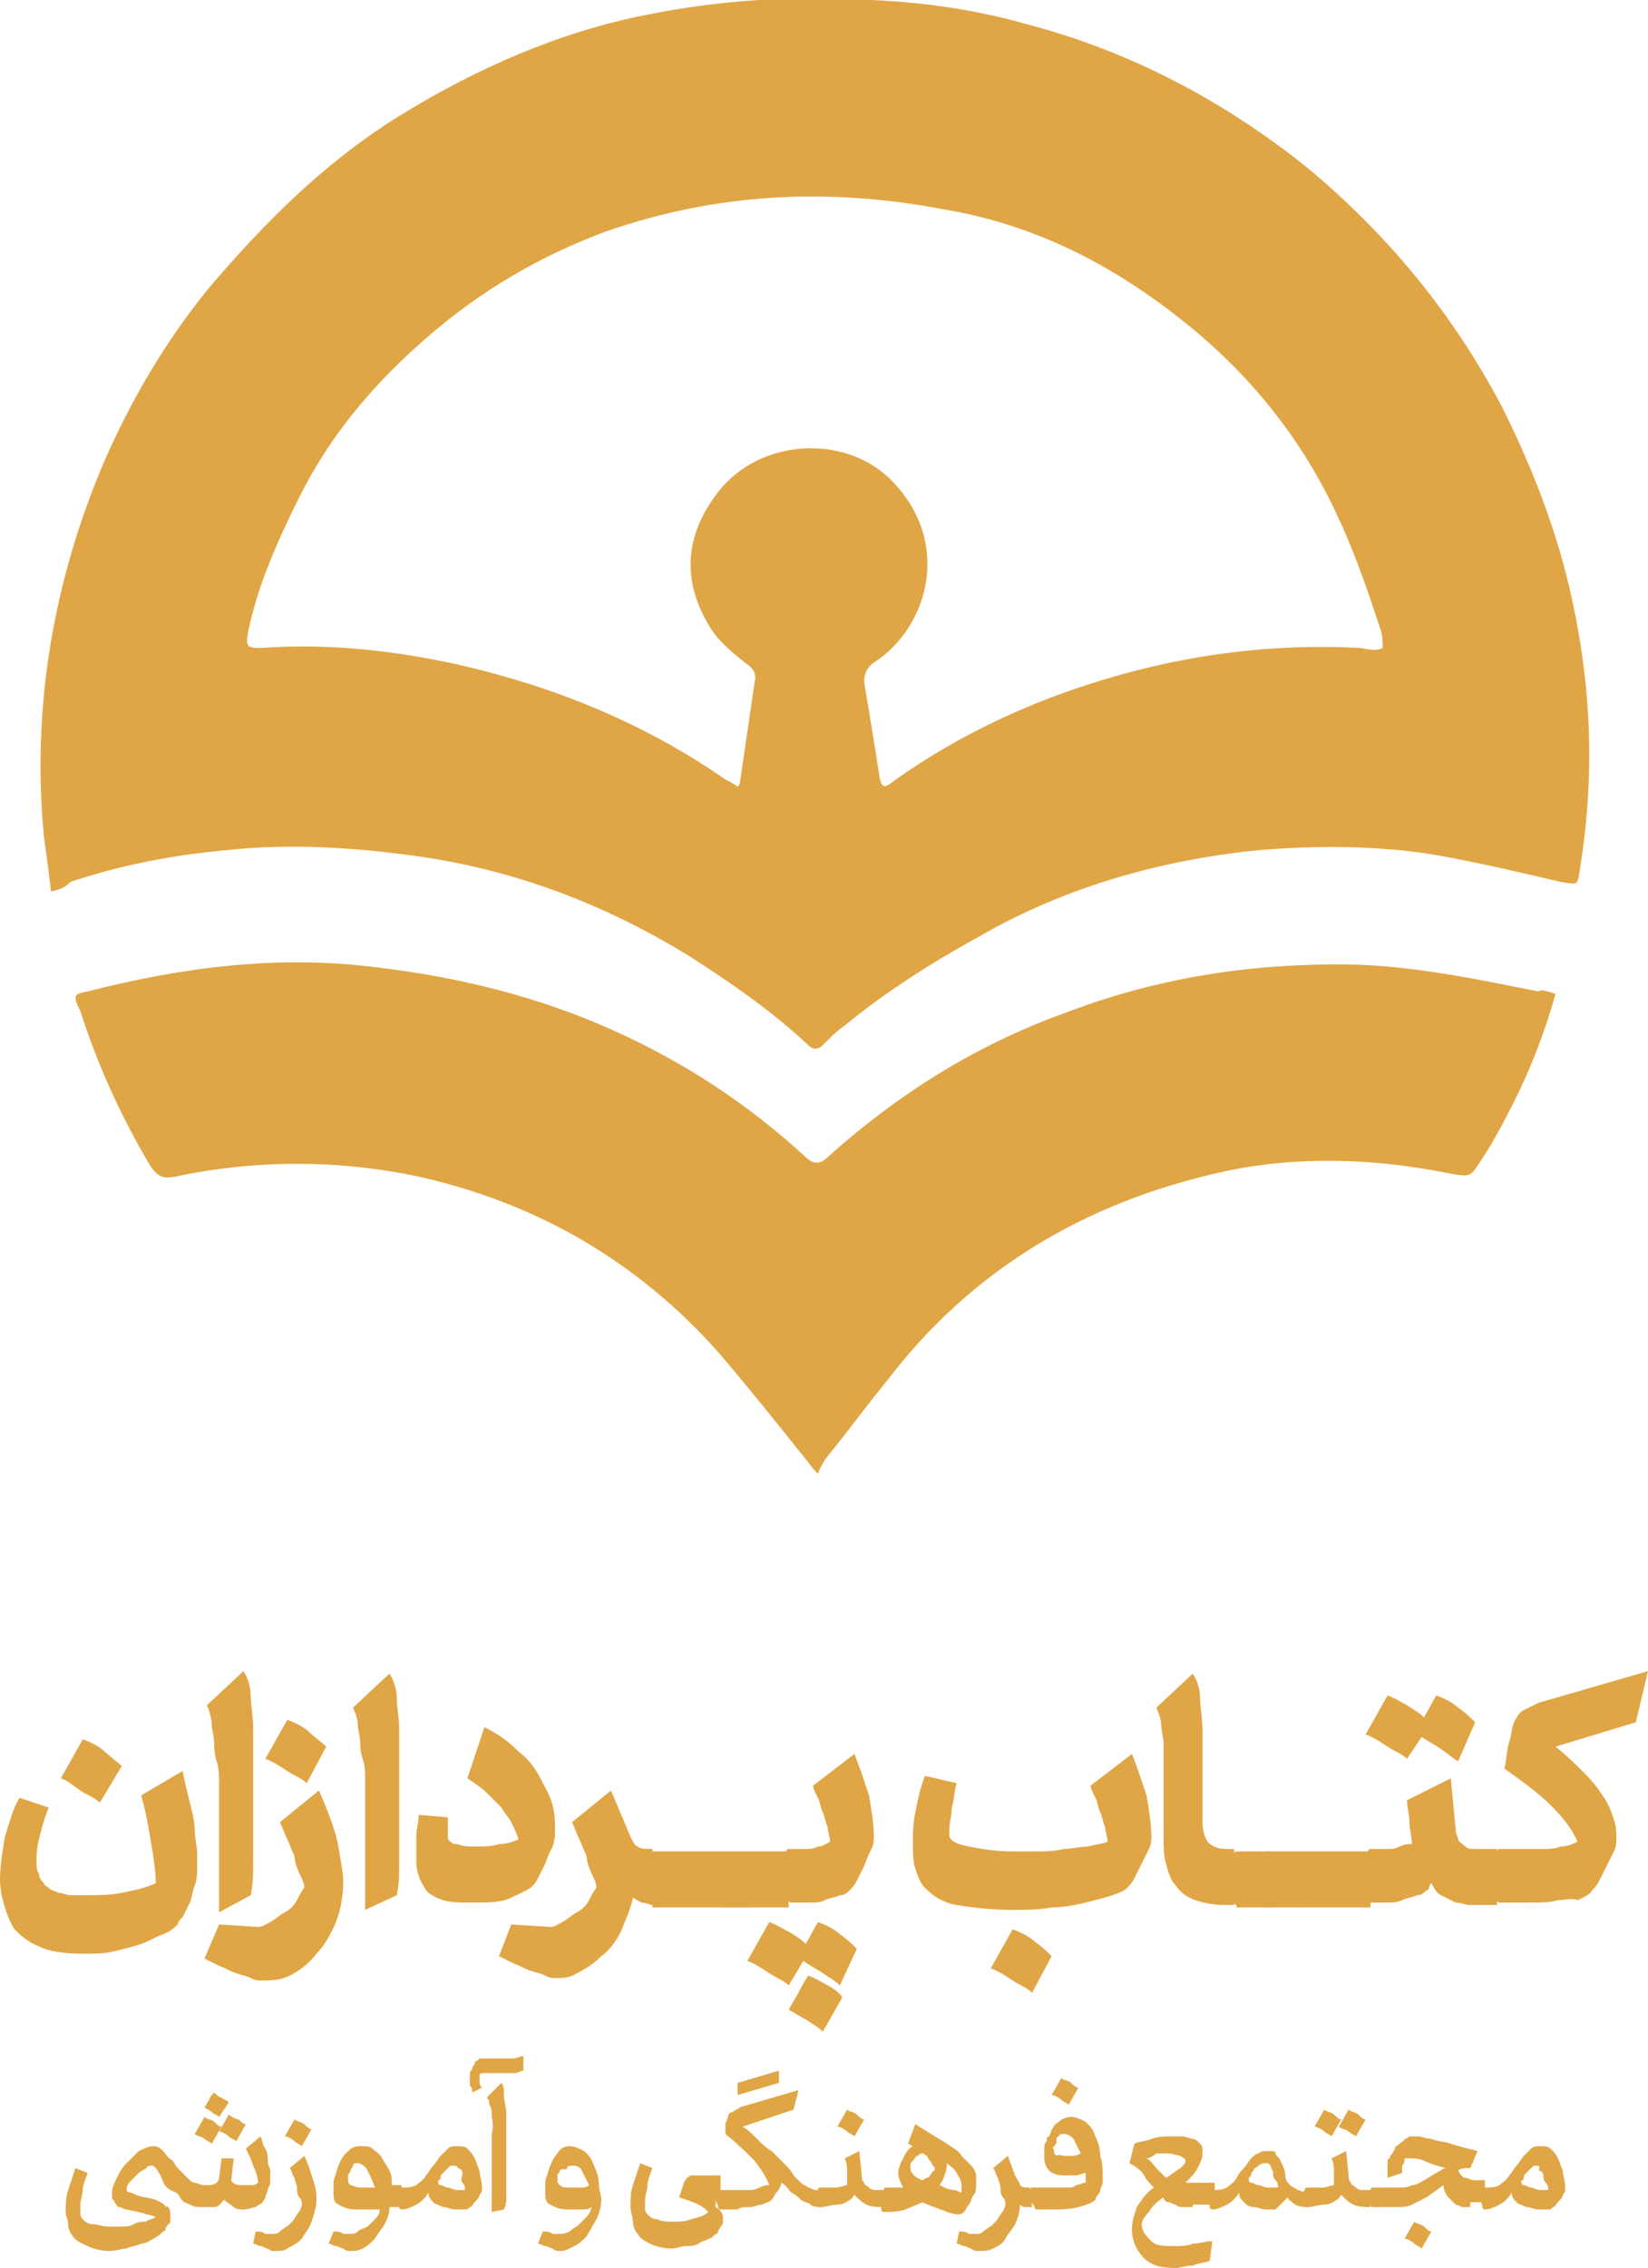 <?xml version="1.0" encoding="utf-8"?>
<!-- Generator: Adobe Illustrator 27.5.0, SVG Export Plug-In . SVG Version: 6.00 Build 0)  -->
<svg version="1.1" id="Layer_1" xmlns="http://www.w3.org/2000/svg" xmlns:xlink="http://www.w3.org/1999/xlink" x="0px" y="0px"
	 viewBox="0 0 67.7 93.1" style="enable-background:new 0 0 67.7 93.1;" xml:space="preserve">
<style type="text/css">
	.st0{fill:#E0A645;}
</style>
<g>
	<g>
		<g>
			<path class="st0" d="M2.1,36.6C2,35.8,1.9,35,1.8,34.3c-0.5-5.3,0.4-10.5,2.5-15.4c1.1-2.5,2.5-4.9,4.3-7.1
				c2.3-2.7,4.8-5.2,7.9-7.1c3.1-1.9,6.5-3.4,10.1-4.1c3-0.6,6.1-0.8,9.2-0.6c2.2,0.1,4.3,0.4,6.4,1c4.2,1.1,8,3.1,11.4,5.8
				c3.4,2.8,6.1,6.1,8.1,9.9c1.3,2.6,2.3,5.2,2.9,8c0.8,3.7,0.9,7.3,0.3,11c-0.1,0.7-0.1,0.6-0.8,0.5c-1.7-0.4-3.4-0.8-5.1-1.1
				c-2.4-0.4-4.9-0.4-7.3-0.2c-4,0.4-7.9,1.5-11.4,3.5c-2,1.1-3.9,2.3-5.6,3.7c-0.3,0.2-0.6,0.5-0.9,0.8c-0.2,0.2-0.4,0.2-0.6,0
				c-1.5-1.4-3.1-2.5-4.8-3.6c-3.4-2.1-7-3.5-10.9-4.1c-2.7-0.4-5.5-0.6-8.2-0.3c-2.2,0.2-4.3,0.6-6.4,1.3
				C2.6,36.5,2.4,36.5,2.1,36.6z M56.8,26.6c0-0.3,0-0.5-0.1-0.8c-0.5-1.5-1-3-1.7-4.5c-1.5-3.3-3.7-6-6.5-8.2
				c-2.9-2.3-6.1-3.9-9.7-4.5c-4.7-0.9-9.3-0.7-13.9,0.9c-2.7,1-5.1,2.4-7.3,4.3c-2.2,1.9-4,4-5.3,6.6c-0.9,1.8-1.7,3.6-2.1,5.5
				c-0.1,0.6-0.1,0.7,0.5,0.7c2.8-0.2,5.5,0.1,8.2,0.7c3.9,0.9,7.6,2.4,10.9,4.7c0.2,0.1,0.4,0.2,0.5,0.3c0.1-0.1,0.1-0.2,0.1-0.2
				c0.2-1.4,0.4-2.7,0.6-4.1c0.1-0.4-0.1-0.6-0.4-0.8c-0.5-0.4-1.1-0.9-1.4-1.4c-1.2-1.9-1.1-3.8,0.3-5.6c1.7-2.2,5.2-2.4,7.1-0.5
				c2.5,2.5,1.6,6-0.7,7.5c-0.3,0.2-0.4,0.5-0.4,0.8c0.2,1.2,0.4,2.4,0.6,3.7c0.1,0.7,0.2,0.7,0.7,0.3c2.4-1.7,5.1-3,7.9-3.9
				c3.7-1.2,7.4-1.7,11.2-1.5C56.4,26.7,56.6,26.7,56.8,26.6z"/>
			<path class="st0" d="M63.9,40.8c-0.5,1.8-1.2,3.5-2,5c-0.3,0.6-0.7,1.3-1.1,1.9c-0.4,0.6-0.4,0.6-1.1,0.5
				c-3.4-0.7-6.9-0.8-10.3,0.1c-5.2,1.3-9.6,4-12.9,8.3c-0.9,1.1-1.7,2.2-2.6,3.3c-0.1,0.2-0.2,0.3-0.3,0.6
				c-0.3-0.3-0.4-0.5-0.5-0.6c-1.2-1.5-2.4-3-3.6-4.4c-3.3-3.7-7.4-6.1-12.3-7.2c-3.3-0.7-6.7-0.7-10,0c-0.5,0.1-0.7,0-1-0.4
				c-1.2-2-2.2-4.2-2.9-6.4C3,40.9,3,40.8,3.6,40.7c3.9-1,7.8-1.5,11.8-1c3.4,0.4,6.7,1.2,9.8,2.6c2.9,1.3,5.5,3,7.9,5.2
				c0.3,0.3,0.6,0.3,0.9,0c2.9-2.6,6.1-4.6,9.7-5.9c3.9-1.5,7.9-2.1,12.1-2c2.5,0.1,4.9,0.6,7.4,1.1C63.3,40.6,63.6,40.7,63.9,40.8z
				"/>
		</g>
	</g>
	<g>
		<path class="st0" d="M7.3,79c-0.1,0.1-0.3,0.3-0.6,0.4c-0.3,0.1-0.6,0.3-0.9,0.4S5.1,80,4.7,80.1c-0.4,0.1-0.9,0.1-1.3,0.1
			c-0.8,0-1.4-0.1-1.8-0.3c-0.5-0.2-0.8-0.5-1-0.7c-0.2-0.3-0.3-0.6-0.4-0.9S0,77.5,0,77.2c0-0.6,0.1-1.2,0.2-1.8
			c0.2-0.6,0.3-1.1,0.6-1.6l1.2,0.4c-0.2,0.5-0.3,0.9-0.4,1.3c-0.1,0.4-0.1,0.7-0.1,0.9c0,0.2,0,0.4,0.1,0.5c0,0.2,0.1,0.3,0.2,0.4
			c0,0.1,0.1,0.1,0.2,0.2c0.1,0.1,0.2,0.1,0.4,0.2c0.2,0,0.3,0.1,0.5,0.1c0.2,0,0.4,0,0.6,0c0.5,0,1,0,1.5-0.1
			c0.5-0.1,1-0.2,1.4-0.4c0-0.5-0.1-1.1-0.2-1.7c-0.1-0.6-0.2-1.2-0.4-1.9l1.7-1c0.1,0.5,0.2,0.9,0.3,1.3C7.9,74.4,8,74.8,8,75.1
			c0,0.4,0.1,0.7,0.1,1c0,0.3,0,0.5,0,0.6c0,0.2,0,0.4-0.1,0.7c-0.1,0.2-0.1,0.5-0.2,0.7s-0.2,0.4-0.3,0.6C7.4,78.8,7.3,78.9,7.3,79
			z M4.1,74c-0.2-0.2-0.5-0.3-0.8-0.5C3,73.3,2.8,73.1,2.5,73l0.9-1.6c0.3,0.1,0.7,0.3,0.9,0.5s0.5,0.4,0.7,0.6L4.1,74z"/>
		<path class="st0" d="M8.8,71.6c0-0.3-0.1-0.6-0.1-0.8S8.6,70.2,8.5,70l1.5-1.4c0.2,0.3,0.3,0.7,0.3,1c0,0.4,0.1,0.8,0.1,1.4V75
			c0,0.5,0,1,0,1.4c0,0.5,0,0.9-0.1,1.4l-1.3,0.7c0-0.4,0-0.8,0-1.2c0-0.4,0-0.9,0-1.3c0-0.5,0-0.9,0-1.4c0-0.5,0-0.9,0-1.3
			c0-0.4,0-0.7-0.1-1S8.8,71.7,8.8,71.6z"/>
		<path class="st0" d="M10.7,81.3c-0.1,0-0.2,0-0.4-0.1c-0.2-0.1-0.3-0.1-0.6-0.2s-0.4-0.2-0.7-0.3c-0.2-0.1-0.4-0.2-0.6-0.3L9,79
			l1.6,0.1c0.2,0,0.3-0.1,0.5-0.2c0.2-0.1,0.4-0.3,0.6-0.4s0.4-0.3,0.5-0.5s0.2-0.4,0.3-0.5c0-0.2-0.1-0.4-0.2-0.6
			c-0.1-0.2-0.2-0.5-0.2-0.7c-0.1-0.2-0.2-0.5-0.3-0.7c-0.1-0.2-0.2-0.5-0.3-0.7l1.6-1.3c0.4,0.9,0.7,1.7,0.8,2.3
			c0.1,0.6,0.2,1.1,0.2,1.4c0,0.6-0.1,1.2-0.3,1.7c-0.2,0.5-0.5,1-0.8,1.3c-0.3,0.4-0.7,0.7-1.1,0.9S11.1,81.3,10.7,81.3z
			 M12.6,73.2c-0.2-0.2-0.5-0.3-0.8-0.5s-0.6-0.4-0.9-0.5l0.9-1.6c0.3,0.1,0.7,0.3,0.9,0.5s0.5,0.4,0.7,0.6L12.6,73.2z"/>
		<path class="st0" d="M14.8,71.6c0-0.3-0.1-0.6-0.1-0.8s-0.1-0.5-0.2-0.7l1.5-1.4c0.2,0.3,0.3,0.7,0.3,1c0,0.4,0.1,0.8,0.1,1.4V75
			c0,0.5,0,1,0,1.4c0,0.5,0,0.9-0.1,1.4L15,78.4c0-0.4,0-0.8,0-1.2c0-0.4,0-0.9,0-1.3c0-0.5,0-0.9,0-1.4c0-0.5,0-0.9,0-1.3
			c0-0.4,0-0.7-0.1-1S14.8,71.7,14.8,71.6z"/>
		<path class="st0" d="M19.6,75.8c0.3,0,0.6,0,0.9-0.1c0.3,0,0.6-0.1,0.8-0.2c-0.1-0.3-0.2-0.5-0.3-0.7c-0.1-0.2-0.3-0.4-0.4-0.6
			c-0.2-0.2-0.4-0.4-0.6-0.6c-0.2-0.2-0.5-0.4-0.8-0.6l0.7-2.1c0.6,0.3,1,0.6,1.4,1c0.4,0.3,0.7,0.7,0.9,1.1s0.4,0.7,0.5,1.1
			c0.1,0.4,0.1,0.7,0.1,1.1c0,0.2,0,0.3-0.1,0.6c-0.1,0.2-0.2,0.4-0.3,0.7c-0.1,0.2-0.2,0.4-0.3,0.6c-0.1,0.2-0.2,0.3-0.2,0.3
			c-0.2,0.2-0.5,0.3-0.9,0.5c-0.4,0.2-0.9,0.2-1.6,0.2c-0.5,0-0.9,0-1.2-0.1c-0.3-0.1-0.5-0.2-0.7-0.4c-0.1-0.2-0.2-0.3-0.3-0.6
			s-0.1-0.5-0.1-0.7c0-0.3,0-0.6,0-0.9s0.1-0.6,0.1-0.9l1.2,0.1c0,0.2,0,0.4,0,0.6c0,0.1,0,0.2,0,0.2c0,0.1,0,0.1,0.1,0.2
			s0.2,0.1,0.3,0.1C19,75.8,19.3,75.8,19.6,75.8z"/>
		<path class="st0" d="M26.4,78.1c-0.1,0-0.2-0.1-0.4-0.2c-0.1,0.5-0.3,0.9-0.5,1.4c-0.2,0.4-0.5,0.8-0.8,1c-0.3,0.3-0.6,0.5-1,0.7
			c-0.3,0.2-0.6,0.2-0.9,0.2c-0.1,0-0.2,0-0.4-0.1c-0.2-0.1-0.3-0.1-0.6-0.2s-0.4-0.2-0.7-0.3c-0.2-0.1-0.4-0.2-0.6-0.3L21,79
			l1.6,0.1c0.2,0,0.3-0.1,0.5-0.2c0.2-0.1,0.4-0.3,0.6-0.4s0.4-0.3,0.5-0.5s0.2-0.4,0.3-0.5c0-0.2-0.1-0.4-0.2-0.6
			c-0.1-0.2-0.2-0.5-0.2-0.7c-0.1-0.2-0.2-0.5-0.3-0.7c-0.1-0.2-0.2-0.5-0.3-0.7l1.6-1.3l0.8,1.9c0.1,0.2,0.2,0.4,0.3,0.4
			c0.1,0.1,0.3,0.1,0.6,0.1h0v2.3C26.7,78.2,26.5,78.1,26.4,78.1z"/>
		<path class="st0" d="M26.8,78.2c-0.1,0-0.1-0.1-0.2-0.3c-0.1-0.2-0.1-0.5-0.1-0.8s0-0.6,0.1-0.8c0.1-0.2,0.1-0.3,0.2-0.3h1.4v2.3
			H26.8z"/>
		<path class="st0" d="M28.2,78.2c-0.1,0-0.1-0.1-0.2-0.3c-0.1-0.2-0.1-0.5-0.1-0.8s0-0.6,0.1-0.8c0.1-0.2,0.1-0.3,0.2-0.3h1.4v2.3
			H28.2z"/>
		<path class="st0" d="M29.6,78.2c-0.1,0-0.1-0.1-0.2-0.3c-0.1-0.2-0.1-0.5-0.1-0.8s0-0.6,0.1-0.8c0.1-0.2,0.1-0.3,0.2-0.3H31v2.3
			H29.6z"/>
		<path class="st0" d="M31,78.2c-0.1,0-0.1-0.1-0.2-0.3c-0.1-0.2-0.1-0.5-0.1-0.8s0-0.6,0.1-0.8c0.1-0.2,0.1-0.3,0.2-0.3h1.4v2.3H31
			z"/>
		<path class="st0" d="M34.5,81.5c-0.2-0.2-0.4-0.3-0.7-0.5c-0.3-0.2-0.5-0.3-0.8-0.5l-0.6,1c-0.2-0.2-0.5-0.3-0.8-0.5
			c-0.3-0.2-0.6-0.4-0.9-0.5l0.9-1.6c0.3,0.1,0.6,0.3,0.8,0.4s0.5,0.3,0.7,0.5l0.5-0.9c0.3,0.1,0.7,0.3,0.9,0.5
			c0.3,0.2,0.5,0.4,0.7,0.6L34.5,81.5z M32.1,77c0-0.3,0-0.6,0.1-0.8c0.1-0.2,0.1-0.3,0.2-0.3h0.1c0,0,0.1,0,0.2,0
			c0.1,0,0.3,0,0.4,0c0.2,0,0.3,0,0.5-0.1c0.2,0,0.3-0.1,0.5-0.2c0-0.2-0.1-0.4-0.1-0.6c-0.1-0.2-0.1-0.4-0.2-0.6
			c-0.1-0.2-0.1-0.4-0.2-0.6c-0.1-0.2-0.2-0.4-0.2-0.5l1.7-1.3c0.2,0.5,0.4,1.1,0.6,1.7c0.1,0.6,0.2,1.2,0.2,1.7
			c0,0.1,0,0.3-0.1,0.5c-0.1,0.2-0.2,0.4-0.3,0.7c-0.1,0.2-0.2,0.4-0.3,0.6c-0.1,0.2-0.2,0.3-0.3,0.4c-0.1,0.1-0.2,0.2-0.4,0.2
			c-0.2,0.1-0.4,0.1-0.6,0.2c-0.2,0.1-0.4,0.1-0.7,0.1c-0.2,0-0.5,0-0.7,0c-0.1,0-0.1-0.1-0.2-0.3C32.1,77.6,32.1,77.3,32.1,77z
			 M33.8,83.4c-0.2-0.2-0.4-0.3-0.7-0.5c-0.2-0.1-0.5-0.3-0.7-0.4c0.1-0.2,0.3-0.5,0.4-0.7s0.2-0.4,0.4-0.7c0.3,0.1,0.6,0.3,0.8,0.4
			s0.5,0.3,0.6,0.5L33.8,83.4z"/>
		<path class="st0" d="M41.6,76c0.3,0,0.7,0,1,0s0.7,0,1.1-0.1c0.3,0,0.7-0.1,1-0.1c0.3-0.1,0.6-0.1,0.8-0.2c0-0.2-0.1-0.4-0.1-0.6
			c-0.1-0.2-0.1-0.4-0.2-0.6s-0.1-0.4-0.2-0.6c-0.1-0.2-0.2-0.4-0.2-0.5l1.7-1.3c0.2,0.5,0.4,1.1,0.6,1.7c0.1,0.6,0.2,1.2,0.2,1.7
			c0,0.1,0,0.3-0.1,0.5s-0.2,0.4-0.3,0.6c-0.1,0.2-0.2,0.4-0.3,0.6c-0.1,0.2-0.2,0.3-0.3,0.4c-0.1,0.1-0.3,0.2-0.6,0.3
			s-0.7,0.2-1.1,0.3c-0.4,0.1-0.9,0.2-1.4,0.2c-0.5,0.1-1.1,0.1-1.6,0.1c-0.9,0-1.7-0.1-2.3-0.2s-1-0.4-1.3-0.7
			c-0.2-0.2-0.3-0.5-0.4-0.8c-0.1-0.3-0.1-0.7-0.1-1c0-0.4,0-0.8,0.1-1.3c0.1-0.5,0.2-1,0.4-1.5l1.3,0.3c-0.1,0.3-0.1,0.7-0.2,1
			c0,0.3-0.1,0.6-0.1,0.9c0,0.1,0,0.2,0,0.3c0.1,0.2,0.3,0.3,0.8,0.4C40.3,75.9,40.9,76,41.6,76z M42.4,81.8
			c-0.2-0.2-0.5-0.3-0.8-0.5c-0.3-0.2-0.6-0.4-0.9-0.5l0.9-1.6c0.3,0.1,0.7,0.3,0.9,0.5c0.3,0.2,0.5,0.4,0.7,0.6L42.4,81.8z"/>
		<path class="st0" d="M50.3,78.2c-0.5,0-0.9-0.1-1.2-0.2s-0.6-0.3-0.8-0.6c-0.2-0.2-0.3-0.5-0.4-0.9c-0.1-0.3-0.1-0.7-0.1-1.1
			c0-0.5,0-1,0-1.4c0-0.4,0-0.7,0-1c0-0.3,0-0.5,0-0.8c0-0.2,0-0.4,0-0.6c0-0.3-0.1-0.6-0.1-0.8s-0.1-0.5-0.2-0.7l1.5-1.4
			c0.2,0.3,0.3,0.7,0.3,1c0,0.4,0.1,0.8,0.1,1.4v3.7c0,0.4,0.1,0.6,0.2,0.8c0.2,0.2,0.4,0.3,0.8,0.3h0.3v2.3H50.3z"/>
		<path class="st0" d="M50.8,78.2c-0.1,0-0.1-0.1-0.2-0.3c-0.1-0.2-0.1-0.5-0.1-0.8s0-0.6,0.1-0.8c0.1-0.2,0.1-0.3,0.2-0.3h1.4v2.3
			H50.8z"/>
		<path class="st0" d="M52.1,78.2c-0.1,0-0.1-0.1-0.2-0.3c-0.1-0.2-0.1-0.5-0.1-0.8s0-0.6,0.1-0.8c0.1-0.2,0.1-0.3,0.2-0.3h1.4v2.3
			H52.1z"/>
		<path class="st0" d="M53.5,78.2c-0.1,0-0.1-0.1-0.2-0.3c-0.1-0.2-0.1-0.5-0.1-0.8s0-0.6,0.1-0.8c0.1-0.2,0.1-0.3,0.2-0.3h1.4v2.3
			H53.5z"/>
		<path class="st0" d="M54.9,78.2c-0.1,0-0.1-0.1-0.2-0.3c-0.1-0.2-0.1-0.5-0.1-0.8s0-0.6,0.1-0.8c0.1-0.2,0.1-0.3,0.2-0.3h1.4v2.3
			H54.9z"/>
		<path class="st0" d="M61,78.2c-0.2,0-0.4,0-0.6,0s-0.4-0.1-0.6-0.1c-0.2-0.1-0.4-0.2-0.6-0.3s-0.3-0.3-0.4-0.5
			c-0.1,0.1-0.1,0.2-0.1,0.2c0,0.1-0.1,0.1-0.1,0.1c-0.1,0.1-0.2,0.2-0.4,0.2c-0.2,0.1-0.4,0.1-0.6,0.2c-0.2,0.1-0.4,0.1-0.7,0.1
			c-0.2,0-0.5,0-0.7,0c-0.1,0-0.1-0.1-0.2-0.3C56,77.6,56,77.3,56,77s0-0.6,0.1-0.8c0.1-0.2,0.1-0.3,0.2-0.3h0.1c0,0,0.1,0,0.2,0
			c0.1,0,0.3,0,0.4,0c0.2,0,0.3,0,0.5-0.1s0.3-0.1,0.5-0.1c0-0.3-0.1-0.6-0.1-0.9c0-0.3-0.1-0.6-0.1-0.9l1.8-0.9l0.2,2.1
			c0,0.2,0.1,0.3,0.1,0.4s0.2,0.2,0.3,0.3c0.1,0.1,0.2,0.1,0.4,0.1s0.3,0,0.4,0h0.5v2.3H61z M59.9,72.3c-0.2-0.1-0.4-0.3-0.7-0.5
			c-0.3-0.2-0.5-0.3-0.8-0.5l-0.6,0.9c-0.2-0.2-0.5-0.3-0.8-0.5c-0.3-0.2-0.6-0.4-0.9-0.5l0.9-1.6c0.3,0.1,0.6,0.3,0.8,0.4
			c0.3,0.2,0.5,0.3,0.7,0.5l0.5-0.9c0.3,0.1,0.7,0.3,0.9,0.5c0.3,0.2,0.5,0.4,0.7,0.6L59.9,72.3z"/>
		<path class="st0" d="M61.3,77c0-0.3,0-0.6,0.1-0.8c0.1-0.2,0.1-0.3,0.2-0.3h0.3c0.2,0,0.4,0,0.6,0c0.2,0,0.5,0,0.8,0
			c0.3,0,0.6,0,0.8-0.1c0.3,0,0.5-0.1,0.7-0.2c-0.2-0.5-0.6-1-1.1-1.5c-0.5-0.5-1.2-1-1.9-1.5c0.1-0.4,0.1-0.8,0.2-1.1
			c0.1-0.3,0.1-0.6,0.2-0.8c0.1-0.2,0.2-0.4,0.4-0.5c0.2-0.1,0.4-0.2,0.6-0.3l4.5-1.3l-0.5,2.1l-3.3,1c0.5,0.4,0.8,0.7,1.2,1.1
			s0.6,0.7,0.8,1c0.2,0.3,0.3,0.6,0.4,0.9c0.1,0.3,0.1,0.5,0.1,0.8c0,0.1,0,0.3-0.1,0.5c-0.1,0.2-0.2,0.4-0.3,0.6
			c-0.1,0.2-0.2,0.4-0.3,0.6c-0.1,0.2-0.2,0.3-0.3,0.4c-0.1,0.2-0.4,0.3-0.6,0.4C64.6,77.9,64.3,78,64,78c-0.3,0.1-0.7,0.1-1.1,0.1
			c-0.4,0-0.7,0-1.1,0h-0.2c-0.1,0-0.1-0.1-0.2-0.3C61.3,77.6,61.3,77.3,61.3,77z"/>
	</g>
	<g>
		<path class="st0" d="M8.3,90.6c-0.2,0-0.3,0-0.5-0.1s-0.3-0.1-0.4-0.3S7.2,90,7,89.9s-0.3-0.3-0.4-0.6c-0.1-0.1-0.1-0.2-0.2-0.3
			c-0.1-0.1-0.1-0.1-0.2-0.1c-0.1,0-0.1,0-0.2,0.1s-0.2,0.1-0.3,0.2c-0.1,0.1-0.2,0.2-0.3,0.3s-0.2,0.2-0.2,0.4
			c0,0.1,0.2,0.1,0.4,0.2c0.2,0.1,0.5,0.1,0.8,0.2c0.2,0.1,0.4,0.2,0.4,0.3C6.9,90.5,7,90.7,7,90.9c0,0.1,0,0.1,0,0.2
			c0,0.1,0,0.2-0.1,0.2c0,0.1-0.1,0.1-0.1,0.2s-0.1,0.1-0.1,0.1c-0.1,0.1-0.2,0.2-0.4,0.3c-0.2,0.1-0.3,0.2-0.5,0.2
			c-0.2,0.1-0.4,0.1-0.6,0.2c-0.2,0-0.4,0.1-0.7,0.1c-0.4,0-0.7-0.1-0.9-0.2S3.1,92,3,91.8c-0.1-0.1-0.2-0.3-0.2-0.5
			S2.7,91,2.7,90.8c0-0.3,0-0.6,0.1-0.9C2.9,89.6,3,89.3,3.1,89l0.5,0.2c-0.1,0.3-0.2,0.5-0.2,0.7c0,0.2-0.1,0.4-0.1,0.6
			c0,0.1,0,0.3,0,0.4s0.1,0.2,0.1,0.2c0.1,0.1,0.2,0.2,0.4,0.2s0.4,0.1,0.7,0.1c0.2,0,0.3,0,0.5,0s0.3,0,0.5-0.1s0.3-0.1,0.5-0.1
			c0.1-0.1,0.3-0.1,0.4-0.2C6.3,91,6.2,90.9,6,90.9c-0.2-0.1-0.4-0.1-0.8-0.2c-0.1,0-0.2-0.1-0.3-0.1s-0.1-0.1-0.2-0.2
			c0-0.1-0.1-0.1-0.1-0.2c0-0.1,0-0.1,0-0.2c0-0.2,0.1-0.4,0.2-0.6c0.1-0.2,0.2-0.4,0.4-0.6c0.2-0.2,0.3-0.3,0.5-0.5
			c0.2-0.1,0.4-0.2,0.6-0.2c0.2,0,0.3,0.1,0.4,0.2c0.1,0.1,0.2,0.3,0.4,0.4c0.1,0.2,0.2,0.3,0.3,0.4c0.1,0.1,0.2,0.2,0.3,0.3
			c0.1,0.1,0.2,0.2,0.3,0.2c0.1,0,0.2,0.1,0.4,0.1c0.2,0,0.4,0,0.5-0.1C8.9,89.6,9,89.5,9,89.4l0.1-0.8l0.5,0l-0.1,0.9
			c0.1,0.2,0.3,0.2,0.5,0.2c0.1,0,0.2,0,0.3,0c0.1,0,0.2,0,0.3-0.1c0-0.2-0.1-0.5-0.2-0.7c-0.1-0.3-0.2-0.5-0.3-0.7l0.6-0.5
			c0.1,0.2,0.1,0.4,0.2,0.5c0.1,0.2,0.1,0.3,0.1,0.5c0,0.2,0.1,0.3,0.1,0.4c0,0.1,0,0.2,0,0.3c0,0.1,0,0.2,0,0.2
			c0,0.1-0.1,0.2-0.1,0.3c0,0.1-0.1,0.2-0.1,0.3c0,0.1-0.1,0.1-0.1,0.2c-0.1,0.1-0.2,0.1-0.3,0.2c-0.1,0-0.3,0.1-0.5,0.1
			c-0.1,0-0.3,0-0.4-0.1s-0.3-0.2-0.4-0.3c-0.1,0.1-0.2,0.3-0.4,0.3C8.7,90.6,8.5,90.6,8.3,90.6z M8.7,88c-0.1-0.1-0.2-0.1-0.3-0.2
			c-0.1-0.1-0.3-0.1-0.4-0.2l0.4-0.7c0.1,0.1,0.3,0.1,0.4,0.2s0.2,0.2,0.3,0.2L8.7,88z M9,86.9c-0.1-0.1-0.2-0.1-0.3-0.2
			c-0.1-0.1-0.2-0.1-0.3-0.2c0.1-0.1,0.1-0.2,0.2-0.3c0-0.1,0.1-0.2,0.2-0.3C8.9,86,9,86.1,9.1,86.1c0.1,0.1,0.2,0.1,0.3,0.2L9,86.9
			z M9.7,87.9c-0.1-0.1-0.2-0.1-0.3-0.2c-0.1-0.1-0.3-0.2-0.4-0.2l0.4-0.7C9.5,86.9,9.7,87,9.8,87c0.1,0.1,0.2,0.2,0.3,0.2L9.7,87.9
			z"/>
		<path class="st0" d="M11.4,92.4c0,0-0.1,0-0.2,0c-0.1,0-0.2-0.1-0.2-0.1c-0.1,0-0.2-0.1-0.3-0.1c-0.1,0-0.2-0.1-0.3-0.1l0.1-0.5
			c0.1,0,0.3,0,0.4,0.1c0.1,0,0.3,0,0.3,0c0.1,0,0.2,0,0.3-0.1s0.3-0.2,0.4-0.3c0.1-0.1,0.2-0.2,0.3-0.4c0.1-0.1,0.2-0.3,0.2-0.4
			c0-0.1,0-0.2-0.1-0.3s-0.1-0.3-0.1-0.4s-0.1-0.3-0.1-0.4c-0.1-0.1-0.1-0.3-0.2-0.4l0.6-0.5c0.2,0.4,0.3,0.8,0.4,1.1
			c0.1,0.3,0.1,0.5,0.1,0.7c0,0.3-0.1,0.6-0.2,0.9c-0.1,0.3-0.3,0.5-0.4,0.7c-0.2,0.2-0.4,0.3-0.6,0.4
			C11.7,92.4,11.5,92.4,11.4,92.4z M12.4,88.1c-0.1-0.1-0.2-0.1-0.3-0.2c-0.1-0.1-0.3-0.2-0.4-0.2l0.4-0.7c0.1,0.1,0.3,0.1,0.4,0.2
			c0.1,0.1,0.2,0.2,0.3,0.2L12.4,88.1z"/>
		<path class="st0" d="M16,90.6c0,0.3-0.1,0.5-0.2,0.7c-0.1,0.2-0.3,0.4-0.4,0.6c-0.2,0.2-0.3,0.3-0.5,0.4c-0.2,0.1-0.3,0.1-0.4,0.1
			c0,0-0.1,0-0.2,0c-0.1,0-0.2-0.1-0.2-0.1c-0.1,0-0.2-0.1-0.3-0.1s-0.2-0.1-0.3-0.1l0.2-0.5c0.1,0,0.3,0,0.4,0.1c0.1,0,0.3,0,0.3,0
			c0.1,0,0.2,0,0.3-0.1c0.1-0.1,0.2-0.1,0.4-0.2c0.1-0.1,0.2-0.2,0.3-0.3c0.1-0.1,0.2-0.2,0.2-0.4c-0.2,0-0.3,0-0.5,0s-0.3,0-0.5,0
			c-0.3,0-0.5-0.1-0.7-0.2s-0.2-0.3-0.2-0.5c0-0.1,0-0.2,0-0.4s0.1-0.3,0.1-0.4c0.1-0.3,0.2-0.6,0.4-0.8c0.2-0.2,0.3-0.3,0.6-0.3
			c0.2,0,0.4,0,0.5,0.1c0.1,0.1,0.3,0.2,0.4,0.4c0.1,0.2,0.2,0.3,0.3,0.5s0.1,0.4,0.1,0.6h0.4v0.9H16z M15,89.8c0.1,0,0.1,0,0.2,0
			s0.1,0,0.2,0c-0.1-0.3-0.2-0.5-0.3-0.7c-0.1-0.2-0.3-0.3-0.4-0.3c-0.1,0-0.2,0-0.2,0.1s-0.1,0.1-0.1,0.2c0,0.1-0.1,0.1-0.1,0.2
			c0,0.1,0,0.1,0,0.2c0,0.1,0,0.1,0.1,0.2c0.1,0,0.2,0.1,0.4,0.1H15z"/>
		<path class="st0" d="M16.3,90.2c0-0.1,0-0.2,0.1-0.3c0-0.1,0.1-0.1,0.1-0.1h0c0.2,0,0.4,0,0.6-0.1c0.1-0.1,0.3-0.2,0.4-0.4
			c0.1-0.1,0.2-0.3,0.3-0.4c0.1-0.1,0.2-0.3,0.3-0.4s0.2-0.2,0.3-0.3c0.1-0.1,0.2-0.1,0.4-0.1c0.1,0,0.3,0,0.4,0.1
			c0.1,0.1,0.2,0.2,0.3,0.4c0.1,0.2,0.1,0.3,0.2,0.5c0,0.2,0.1,0.4,0.1,0.7c0,0.1,0,0.2-0.1,0.3c0,0.1-0.1,0.2-0.2,0.3
			c-0.1,0.1-0.1,0.2-0.2,0.2c-0.1,0.1-0.1,0.1-0.2,0.1c-0.1,0-0.2,0-0.4,0c-0.2,0-0.3-0.1-0.5-0.1c-0.2-0.1-0.3-0.1-0.4-0.2
			s-0.2-0.2-0.2-0.4c-0.1,0.2-0.3,0.4-0.5,0.5s-0.4,0.2-0.6,0.2h0c0,0-0.1,0-0.1-0.1S16.3,90.3,16.3,90.2z M18.6,88.9
			c-0.1,0-0.1,0-0.2,0.1c-0.1,0.1-0.1,0.1-0.2,0.2c-0.1,0.1-0.1,0.1-0.1,0.2c0,0.1-0.1,0.1-0.1,0.1c0,0.1,0,0.2,0.1,0.2
			s0.2,0.1,0.3,0.1s0.2,0.1,0.4,0.1c0.1,0,0.2,0,0.3,0c0-0.1,0-0.2-0.1-0.3S19,89.3,19,89.2c0-0.1-0.1-0.2-0.2-0.2
			C18.8,88.9,18.7,88.9,18.6,88.9z"/>
		<path class="st0" d="M19.9,85.1C19.8,85.1,19.8,85.1,19.9,85.1c-0.1,0-0.2,0-0.2,0.1c0,0.1,0,0.1,0,0.2c0,0.1,0,0.2,0.1,0.3
			l-0.4,0.2c0-0.1,0-0.2-0.1-0.3c0-0.1,0-0.2,0-0.3c0-0.1,0-0.1,0-0.2c0-0.1,0.1-0.1,0.1-0.2c0-0.1,0.1-0.1,0.1-0.2
			c0-0.1,0.1-0.1,0.1-0.1c0,0,0.1-0.1,0.1-0.1c0.1,0,0.1,0,0.2,0c0.1,0,0.2,0,0.3,0c0.1,0,0.3,0,0.5,0c0.2,0,0.3,0,0.4,0
			c0.1,0,0.3-0.1,0.4-0.1L21.5,85c-0.1,0-0.2,0.1-0.4,0.1s-0.3,0-0.4,0c-0.2,0-0.4,0-0.5,0C20,85.1,19.9,85.1,19.9,85.1z M20.2,86.8
			c0-0.1,0-0.3-0.1-0.4c0-0.1,0-0.2-0.1-0.3l0.6-0.6c0.1,0.1,0.1,0.3,0.1,0.5c0,0.2,0.1,0.5,0.1,0.8c0,0.3,0,0.6,0,0.9
			c0,0.3,0,0.6,0,0.9c0,0.2,0,0.5,0,0.6c0,0.2,0,0.4,0,0.5c0,0.2,0,0.3,0,0.5c0,0.1,0,0.3-0.1,0.5l-0.5,0.1c0-0.4,0-0.8,0-1.2
			c0-0.4,0-0.8,0-1.1s0-0.7,0-0.9C20.3,87.2,20.2,87,20.2,86.8z"/>
		<path class="st0" d="M23.4,88.1c0.2,0,0.4,0.1,0.6,0.2c0.2,0.2,0.3,0.3,0.4,0.6c0.1,0.2,0.2,0.5,0.2,0.7c0,0.3,0.1,0.5,0.1,0.7
			c0,0.3-0.1,0.6-0.2,0.8s-0.3,0.5-0.4,0.7c-0.2,0.2-0.3,0.3-0.5,0.4c-0.2,0.1-0.4,0.2-0.5,0.2c0,0-0.1,0-0.2,0
			c-0.1,0-0.2-0.1-0.2-0.1c-0.1,0-0.2-0.1-0.3-0.1s-0.2-0.1-0.3-0.1l0.2-0.5c0.1,0,0.3,0,0.4,0.1c0.1,0,0.3,0,0.3,0
			c0.1,0,0.2,0,0.4-0.1c0.1-0.1,0.3-0.2,0.4-0.3c0.1-0.1,0.2-0.2,0.3-0.3s0.2-0.3,0.2-0.4c0,0,0,0,0,0c0,0,0,0,0,0
			c-0.1,0.1-0.3,0.1-0.5,0.1c-0.2,0-0.4,0-0.5,0c-0.3,0-0.5-0.1-0.7-0.2s-0.2-0.3-0.2-0.5c0-0.1,0-0.2,0-0.4s0.1-0.3,0.1-0.4
			c0.1-0.3,0.2-0.6,0.4-0.8C23,88.2,23.2,88.1,23.4,88.1z M23.4,89.8c0.1,0,0.2,0,0.4,0s0.3,0,0.4-0.1c-0.1-0.2-0.2-0.4-0.3-0.6
			c-0.1-0.2-0.3-0.2-0.4-0.2c-0.1,0-0.2,0-0.2,0.1S23,89,23,89.1c0,0.1-0.1,0.1-0.1,0.2c0,0.1,0,0.1,0,0.2c0,0.1,0,0.1,0.1,0.2
			C23.1,89.8,23.2,89.8,23.4,89.8z"/>
		<path class="st0" d="M29.4,90.6c0.2,0.1,0.3,0.3,0.3,0.4c0,0,0,0.1,0,0.2c0,0.1,0,0.1-0.1,0.2c0,0.1-0.1,0.1-0.1,0.2
			c0,0,0,0.1-0.1,0.1c-0.1,0.1-0.2,0.2-0.3,0.2c-0.1,0.1-0.3,0.1-0.4,0.2c-0.2,0.1-0.3,0.1-0.5,0.1c-0.2,0-0.4,0.1-0.6,0.1
			c-0.4,0-0.7-0.1-0.9-0.2s-0.4-0.2-0.5-0.4c-0.1-0.1-0.2-0.3-0.2-0.5s-0.1-0.4-0.1-0.6c0-0.3,0-0.6,0.1-0.9
			c0.1-0.3,0.2-0.6,0.3-0.9l0.5,0.2c-0.1,0.3-0.2,0.5-0.2,0.7c0,0.2-0.1,0.4-0.1,0.6c0,0.1,0,0.3,0,0.4c0,0.1,0.1,0.2,0.1,0.2
			c0.1,0.1,0.2,0.2,0.4,0.2c0.2,0.1,0.4,0.1,0.7,0.1c0.2,0,0.4,0,0.7-0.1s0.5-0.1,0.7-0.3c-0.1-0.1-0.2-0.2-0.4-0.3
			s-0.5-0.2-0.8-0.3l0.2-0.6c0-0.1,0.1-0.1,0.1-0.2c0.1,0,0.1-0.1,0.2-0.1h1.2v0.9H29.4z"/>
		<path class="st0" d="M33.8,90.6c-0.2,0-0.4,0-0.5-0.1s-0.3-0.1-0.4-0.2c-0.1-0.1-0.2-0.2-0.4-0.3c-0.1-0.1-0.2-0.3-0.4-0.4
			c0,0.1-0.1,0.3-0.2,0.4c-0.1,0.1-0.1,0.2-0.2,0.3c-0.1,0.1-0.2,0.1-0.4,0.2c-0.2,0-0.3,0.1-0.5,0.1c-0.2,0-0.4,0-0.5,0.1
			c-0.2,0-0.3,0-0.5,0h-0.2c0,0-0.1,0-0.1-0.1s-0.1-0.2-0.1-0.3c0-0.1,0-0.2,0.1-0.3c0-0.1,0.1-0.1,0.1-0.1h0.2c0.1,0,0.2,0,0.4,0
			c0.1,0,0.3,0,0.5,0s0.3,0,0.5-0.1s0.3-0.1,0.4-0.1c-0.1-0.3-0.3-0.6-0.6-1c-0.3-0.3-0.7-0.7-1.2-1.1c0-0.2,0-0.3,0-0.4
			s0.1-0.2,0.1-0.3c0-0.1,0.1-0.2,0.2-0.2c0.1-0.1,0.2-0.1,0.3-0.2l2.4-0.7l-0.2,0.8l-2.1,0.7c0.2,0.1,0.4,0.3,0.6,0.5
			c0.2,0.2,0.4,0.4,0.6,0.5c0.2,0.2,0.4,0.4,0.5,0.5c0.2,0.2,0.3,0.3,0.4,0.5c0.1,0.1,0.2,0.2,0.3,0.3c0.1,0.1,0.2,0.1,0.3,0.2
			c0.1,0,0.2,0.1,0.3,0.1c0.1,0,0.2,0,0.3,0V90.6z M30.3,85.5L32,85L32,85.5L30.3,86L30.3,85.5z"/>
		<path class="st0" d="M36.3,90.6c-0.2,0-0.5,0-0.7-0.1c-0.2-0.1-0.3-0.2-0.5-0.4c-0.1,0.1-0.1,0.2-0.2,0.2
			c-0.1,0.1-0.3,0.2-0.5,0.2c-0.2,0-0.5,0.1-0.7,0.1c0,0-0.1,0-0.1-0.1s-0.1-0.2-0.1-0.3c0-0.1,0-0.2,0.1-0.3c0-0.1,0.1-0.1,0.1-0.1
			h0.1c0.1,0,0.3,0,0.5,0c0.2,0,0.4-0.1,0.5-0.1c0-0.1,0-0.3,0-0.5s0-0.4-0.1-0.6l0.6-0.3l0.1,1c0,0.1,0,0.2,0.1,0.3
			c0,0.1,0.1,0.1,0.2,0.2s0.2,0.1,0.3,0.1c0.1,0,0.2,0,0.3,0L36.3,90.6L36.3,90.6z M35.1,87.7c-0.1-0.1-0.2-0.1-0.3-0.2
			c-0.1-0.1-0.3-0.2-0.4-0.2l0.4-0.7c0.1,0.1,0.3,0.1,0.4,0.2s0.2,0.2,0.3,0.2L35.1,87.7z"/>
		<path class="st0" d="M36.2,90.2c0-0.1,0-0.2,0.1-0.3c0-0.1,0.1-0.1,0.1-0.1h0.1c0.1,0,0.2,0,0.3,0c0.1,0,0.2,0,0.3,0
			c-0.1-0.2-0.2-0.4-0.2-0.6c0-0.2,0.1-0.4,0.2-0.6c0.1-0.2,0.2-0.4,0.4-0.5l-0.2-0.1l0.3-0.8l1.3,0.8c0.3,0.2,0.5,0.3,0.6,0.5
			c0.2,0.2,0.3,0.3,0.4,0.4c0.1,0.1,0.2,0.3,0.2,0.4c0,0.1,0,0.3,0,0.4c0,0.1,0,0.3-0.1,0.4c-0.1,0.1-0.1,0.3-0.2,0.4
			c-0.1,0.1-0.1,0.2-0.2,0.3s-0.2,0.1-0.2,0.1c-0.1,0-0.2,0-0.5-0.1c-0.2-0.1-0.6-0.2-1-0.4c-0.2,0.1-0.5,0.2-0.7,0.3
			c-0.3,0.1-0.6,0.1-0.9,0.1c0,0-0.1,0-0.1-0.1S36.2,90.3,36.2,90.2z M37.4,89c0,0.2,0.2,0.4,0.5,0.5c0.1-0.1,0.3-0.1,0.3-0.2
			c0.1-0.1,0.1-0.2,0.2-0.2c0-0.1,0-0.2-0.1-0.2c0-0.1-0.1-0.2-0.1-0.2s-0.1-0.1-0.1-0.2c-0.1,0-0.1-0.1-0.2-0.1
			c-0.1,0-0.1,0-0.2,0.1c-0.1,0-0.1,0.1-0.2,0.2c-0.1,0.1-0.1,0.1-0.1,0.2C37.4,88.9,37.4,88.9,37.4,89z M39.5,89.7
			c0-0.2-0.1-0.3-0.2-0.5s-0.3-0.3-0.4-0.4c0,0,0,0,0,0c0,0,0,0,0,0c0,0.3-0.1,0.6-0.3,0.9c0.2,0.1,0.4,0.2,0.6,0.2
			c0.1,0,0.2,0.1,0.3,0.1C39.5,89.9,39.5,89.8,39.5,89.7z"/>
		<path class="st0" d="M42.4,90.6c-0.1,0-0.2,0-0.3,0c-0.1,0-0.2-0.1-0.2-0.1c0,0.3-0.1,0.6-0.2,0.8c-0.1,0.2-0.3,0.4-0.4,0.6
			s-0.3,0.3-0.5,0.4c-0.2,0.1-0.3,0.1-0.5,0.1c0,0-0.1,0-0.2,0c-0.1,0-0.2-0.1-0.2-0.1c-0.1,0-0.2-0.1-0.3-0.1
			c-0.1,0-0.2-0.1-0.3-0.1l0.1-0.5c0.1,0,0.3,0,0.4,0.1c0.1,0,0.3,0,0.3,0c0.1,0,0.2,0,0.3-0.1s0.3-0.2,0.4-0.3
			c0.1-0.1,0.2-0.2,0.3-0.4c0.1-0.1,0.2-0.3,0.2-0.4c0-0.1,0-0.2-0.1-0.3s-0.1-0.3-0.1-0.4s-0.1-0.3-0.1-0.4
			c-0.1-0.1-0.1-0.3-0.2-0.4l0.6-0.5l0.3,0.8c0.1,0.2,0.2,0.3,0.2,0.4c0.1,0.1,0.2,0.1,0.4,0.1h0L42.4,90.6L42.4,90.6z"/>
		<path class="st0" d="M42.2,90.2c0-0.1,0-0.2,0.1-0.3c0-0.1,0.1-0.1,0.1-0.1h0.4c0.2,0,0.3,0,0.5,0c0.2,0,0.3,0,0.5,0
			c0.2,0,0.3,0,0.4-0.1c0.1,0,0.3-0.1,0.4-0.1c0-0.1,0-0.1,0-0.2c0-0.1,0-0.1,0-0.2c-0.1,0-0.3,0.1-0.4,0.1c-0.2,0-0.3,0-0.5,0
			c-0.3,0-0.5-0.1-0.6-0.2c-0.1-0.1-0.2-0.3-0.2-0.5c0,0,0-0.1,0-0.2c0-0.1,0-0.1,0-0.2c0-0.1,0-0.2,0.1-0.3c0-0.1,0-0.2,0.1-0.2
			c0.1-0.3,0.2-0.5,0.4-0.6c0.1-0.1,0.3-0.2,0.5-0.2c0.2,0,0.4,0.1,0.6,0.2c0.2,0.2,0.3,0.3,0.4,0.6c0.1,0.2,0.2,0.5,0.2,0.8
			c0.1,0.3,0.1,0.6,0.1,0.9c0,0.1,0,0.2,0,0.2c0,0.1-0.1,0.2-0.1,0.3c0,0.1-0.1,0.2-0.1,0.2s-0.1,0.1-0.1,0.2
			c-0.1,0.1-0.3,0.2-0.7,0.3c-0.3,0.1-0.8,0.1-1.3,0.1h-0.4c0,0-0.1,0-0.1-0.1S42.2,90.3,42.2,90.2z M43.9,86.4
			c-0.1-0.1-0.2-0.1-0.3-0.2c-0.1-0.1-0.3-0.2-0.4-0.2l0.4-0.7c0.1,0.1,0.3,0.1,0.4,0.2c0.1,0.1,0.2,0.2,0.3,0.2L43.9,86.4z
			 M43.7,88.5c0.1,0,0.2,0,0.3,0c0.1,0,0.2,0,0.4-0.1c-0.1-0.2-0.2-0.4-0.3-0.6c-0.1-0.1-0.2-0.2-0.4-0.2c-0.1,0-0.2,0-0.2,0.1
			c-0.1,0-0.1,0.1-0.1,0.2c0,0.1,0,0.1-0.1,0.2s0,0.1,0,0.2c0,0.1,0,0.1,0.1,0.2C43.5,88.4,43.6,88.5,43.7,88.5z"/>
		<path class="st0" d="M49,90.6c-0.2,0-0.3,0-0.4,0c-0.1,0-0.2,0-0.3-0.1c-0.1,0-0.2-0.1-0.3-0.1c-0.1,0-0.2-0.1-0.2-0.2
			c-0.3,0.2-0.5,0.4-0.6,0.6c-0.2,0.2-0.3,0.4-0.3,0.5c0,0.3,0.2,0.5,0.4,0.7c0.2,0.2,0.5,0.2,1,0.2c0.2,0,0.5,0,0.7-0.1
			c0.3,0,0.5-0.1,0.8-0.1l-0.1,0.8c-0.2,0.1-0.5,0.1-0.7,0.2c-0.3,0-0.5,0.1-0.7,0.1c-0.6,0-1-0.1-1.3-0.4c-0.3-0.3-0.5-0.7-0.5-1.2
			c0-0.3,0.1-0.6,0.2-0.9c0.2-0.3,0.4-0.6,0.7-0.8c-0.1-0.1-0.3-0.3-0.4-0.5s-0.4-0.4-0.6-0.5l0.2-0.8c0.2-0.1,0.5-0.1,0.7-0.2
			c0.3-0.1,0.5-0.1,0.8-0.1c0.2,0,0.3,0,0.5,0c0.1,0,0.3,0.1,0.4,0.1s0.2,0.1,0.3,0.2c0.1,0.1,0.1,0.2,0.1,0.4
			c0,0.2-0.1,0.4-0.2,0.6c-0.1,0.2-0.3,0.4-0.5,0.6c0.1,0,0.3,0,0.5,0h0.7v0.9H49z M47.1,88.6c0.2,0.1,0.3,0.3,0.4,0.4
			c0.1,0.1,0.3,0.3,0.4,0.4c0.2-0.1,0.4-0.3,0.6-0.4c0.1-0.1,0.2-0.2,0.2-0.3c0-0.1-0.1-0.1-0.2-0.2c-0.1,0-0.3-0.1-0.5-0.1
			c-0.1,0-0.3,0-0.5,0C47.4,88.5,47.2,88.6,47.1,88.6z"/>
		<path class="st0" d="M53.8,90.6c-0.2,0-0.4,0-0.6-0.1c-0.1-0.1-0.3-0.2-0.3-0.3c-0.1,0.1-0.2,0.2-0.3,0.3
			c-0.1,0.1-0.2,0.2-0.2,0.2c-0.1,0-0.2,0-0.4,0c-0.2,0-0.3-0.1-0.5-0.1s-0.3-0.1-0.4-0.2c-0.1-0.1-0.2-0.2-0.2-0.4
			c-0.1,0.2-0.3,0.4-0.5,0.5s-0.4,0.2-0.6,0.2h0c0,0-0.1,0-0.1-0.1s-0.1-0.2-0.1-0.3c0-0.1,0-0.2,0.1-0.3c0-0.1,0.1-0.1,0.1-0.1h0
			c0.2,0,0.4,0,0.6-0.1c0.1-0.1,0.3-0.2,0.4-0.4c0.1-0.2,0.2-0.3,0.3-0.4c0.1-0.1,0.2-0.3,0.3-0.4c0.1-0.1,0.2-0.2,0.3-0.2
			c0.1-0.1,0.2-0.1,0.4-0.1s0.3,0,0.3,0.1s0.2,0.2,0.2,0.3c0.1,0.2,0.2,0.4,0.2,0.6s0.1,0.3,0.2,0.4c0.1,0.1,0.2,0.1,0.3,0.2
			c0.1,0,0.2,0.1,0.4,0.1L53.8,90.6L53.8,90.6z M51.3,89.4c0,0.1,0,0.2,0.1,0.2s0.2,0.1,0.3,0.1c0.1,0,0.2,0.1,0.4,0.1
			c0.1,0,0.3,0,0.4,0c0-0.1,0-0.2-0.1-0.3s-0.1-0.2-0.1-0.3c0-0.1-0.1-0.2-0.1-0.3c-0.1-0.1-0.1-0.1-0.2-0.1c-0.1,0-0.2,0-0.3,0.1
			c-0.1,0.1-0.2,0.1-0.2,0.2c-0.1,0.1-0.1,0.1-0.1,0.2C51.3,89.4,51.3,89.4,51.3,89.4z"/>
		<path class="st0" d="M56.3,90.6c-0.2,0-0.5,0-0.7-0.1c-0.2-0.1-0.3-0.2-0.5-0.4c-0.1,0.1-0.1,0.2-0.2,0.2
			c-0.1,0.1-0.3,0.2-0.5,0.2s-0.5,0.1-0.7,0.1c0,0-0.1,0-0.1-0.1s-0.1-0.2-0.1-0.3c0-0.1,0-0.2,0.1-0.3c0-0.1,0.1-0.1,0.1-0.1h0.1
			c0.1,0,0.3,0,0.5,0c0.2,0,0.4-0.1,0.5-0.1c0-0.1,0-0.3,0-0.5s0-0.4-0.1-0.6l0.6-0.3l0.1,1c0,0.1,0,0.2,0.1,0.3
			c0,0.1,0.1,0.1,0.2,0.2s0.2,0.1,0.3,0.1c0.1,0,0.2,0,0.3,0L56.3,90.6L56.3,90.6z M54.7,87.7c-0.1-0.1-0.2-0.1-0.3-0.2
			c-0.1-0.1-0.3-0.2-0.4-0.2l0.4-0.7c0.1,0.1,0.3,0.1,0.4,0.2s0.2,0.2,0.3,0.2L54.7,87.7z M55.7,87.7c-0.1-0.1-0.2-0.1-0.3-0.2
			c-0.1-0.1-0.3-0.1-0.4-0.2l0.4-0.7c0.1,0.1,0.3,0.1,0.4,0.2s0.2,0.2,0.3,0.2L55.7,87.7z"/>
		<path class="st0" d="M60.4,90.6c-0.1,0-0.2,0-0.3,0c-0.1,0-0.2-0.1-0.3-0.1c-0.1-0.1-0.2-0.2-0.3-0.3c-0.1-0.1-0.2-0.3-0.2-0.5
			l-0.7,0.5c-0.2,0.1-0.4,0.2-0.6,0.3s-0.4,0.1-0.6,0.1h-1c0,0-0.1,0-0.1-0.1s-0.1-0.2-0.1-0.3c0-0.1,0-0.2,0.1-0.3
			c0-0.1,0.1-0.1,0.1-0.1h1.1c0.2,0,0.3,0,0.5-0.1c0.2,0,0.3-0.1,0.5-0.2c0.2-0.1,0.3-0.2,0.5-0.3s0.3-0.2,0.4-0.2
			c-0.4-0.1-0.7-0.2-0.9-0.3s-0.5-0.1-0.6-0.1c0,0,0,0-0.1,0c0,0,0,0-0.1,0c0,0.1,0,0.2-0.1,0.3c0,0.1,0,0.2,0,0.3l-0.6,0.2
			c0-0.1,0-0.2,0-0.3c0-0.1,0-0.2,0-0.3c0-0.1,0-0.2,0.1-0.2c0-0.1,0-0.1,0.1-0.2c0-0.1,0.1-0.1,0.1-0.2s0.1-0.1,0.2-0.2
			s0.2-0.1,0.2-0.2c0.1,0,0.2-0.1,0.2-0.1c0.1,0,0.2,0,0.4,0c0.1,0,0.3,0.1,0.5,0.1c0.2,0.1,0.5,0.1,0.8,0.2
			c0.3,0.1,0.7,0.2,1.1,0.3l-0.3,0.7c-0.2,0-0.4,0-0.5,0.1c0.1,0.2,0.2,0.3,0.3,0.3c0.1,0,0.2,0.1,0.4,0.1H61v0.9H60.4z M58.4,92.3
			c-0.1-0.1-0.2-0.1-0.3-0.2c-0.1-0.1-0.3-0.2-0.4-0.2l0.4-0.7c0.1,0.1,0.3,0.1,0.4,0.2c0.1,0.1,0.2,0.2,0.3,0.2L58.4,92.3z"/>
		<path class="st0" d="M60.8,90.2c0-0.1,0-0.2,0.1-0.3c0-0.1,0.1-0.1,0.1-0.1h0c0.2,0,0.4,0,0.6-0.1c0.1-0.1,0.3-0.2,0.4-0.4
			c0.1-0.1,0.2-0.3,0.3-0.4c0.1-0.1,0.2-0.3,0.3-0.4s0.2-0.2,0.3-0.3c0.1-0.1,0.2-0.1,0.4-0.1c0.1,0,0.3,0,0.4,0.1
			c0.1,0.1,0.2,0.2,0.3,0.4c0.1,0.2,0.1,0.3,0.2,0.5c0,0.2,0.1,0.4,0.1,0.7c0,0.1,0,0.2-0.1,0.3c0,0.1-0.1,0.2-0.2,0.3
			c-0.1,0.1-0.1,0.2-0.2,0.2c-0.1,0.1-0.1,0.1-0.2,0.1c-0.1,0-0.2,0-0.4,0c-0.2,0-0.3-0.1-0.5-0.1c-0.2-0.1-0.3-0.1-0.4-0.2
			s-0.2-0.2-0.2-0.4c-0.1,0.2-0.3,0.4-0.5,0.5s-0.4,0.2-0.6,0.2h0c0,0-0.1,0-0.1-0.1S60.8,90.3,60.8,90.2z M63.1,88.9
			c-0.1,0-0.1,0-0.2,0.1c-0.1,0.1-0.1,0.1-0.2,0.2c-0.1,0.1-0.1,0.1-0.1,0.2c0,0.1-0.1,0.1-0.1,0.1c0,0.1,0,0.2,0.1,0.2
			s0.2,0.1,0.3,0.1s0.2,0.1,0.4,0.1c0.1,0,0.2,0,0.3,0c0-0.1,0-0.2-0.1-0.3s-0.1-0.2-0.1-0.3c0-0.1-0.1-0.2-0.2-0.2
			C63.3,88.9,63.2,88.9,63.1,88.9z"/>
	</g>
</g>
</svg>
